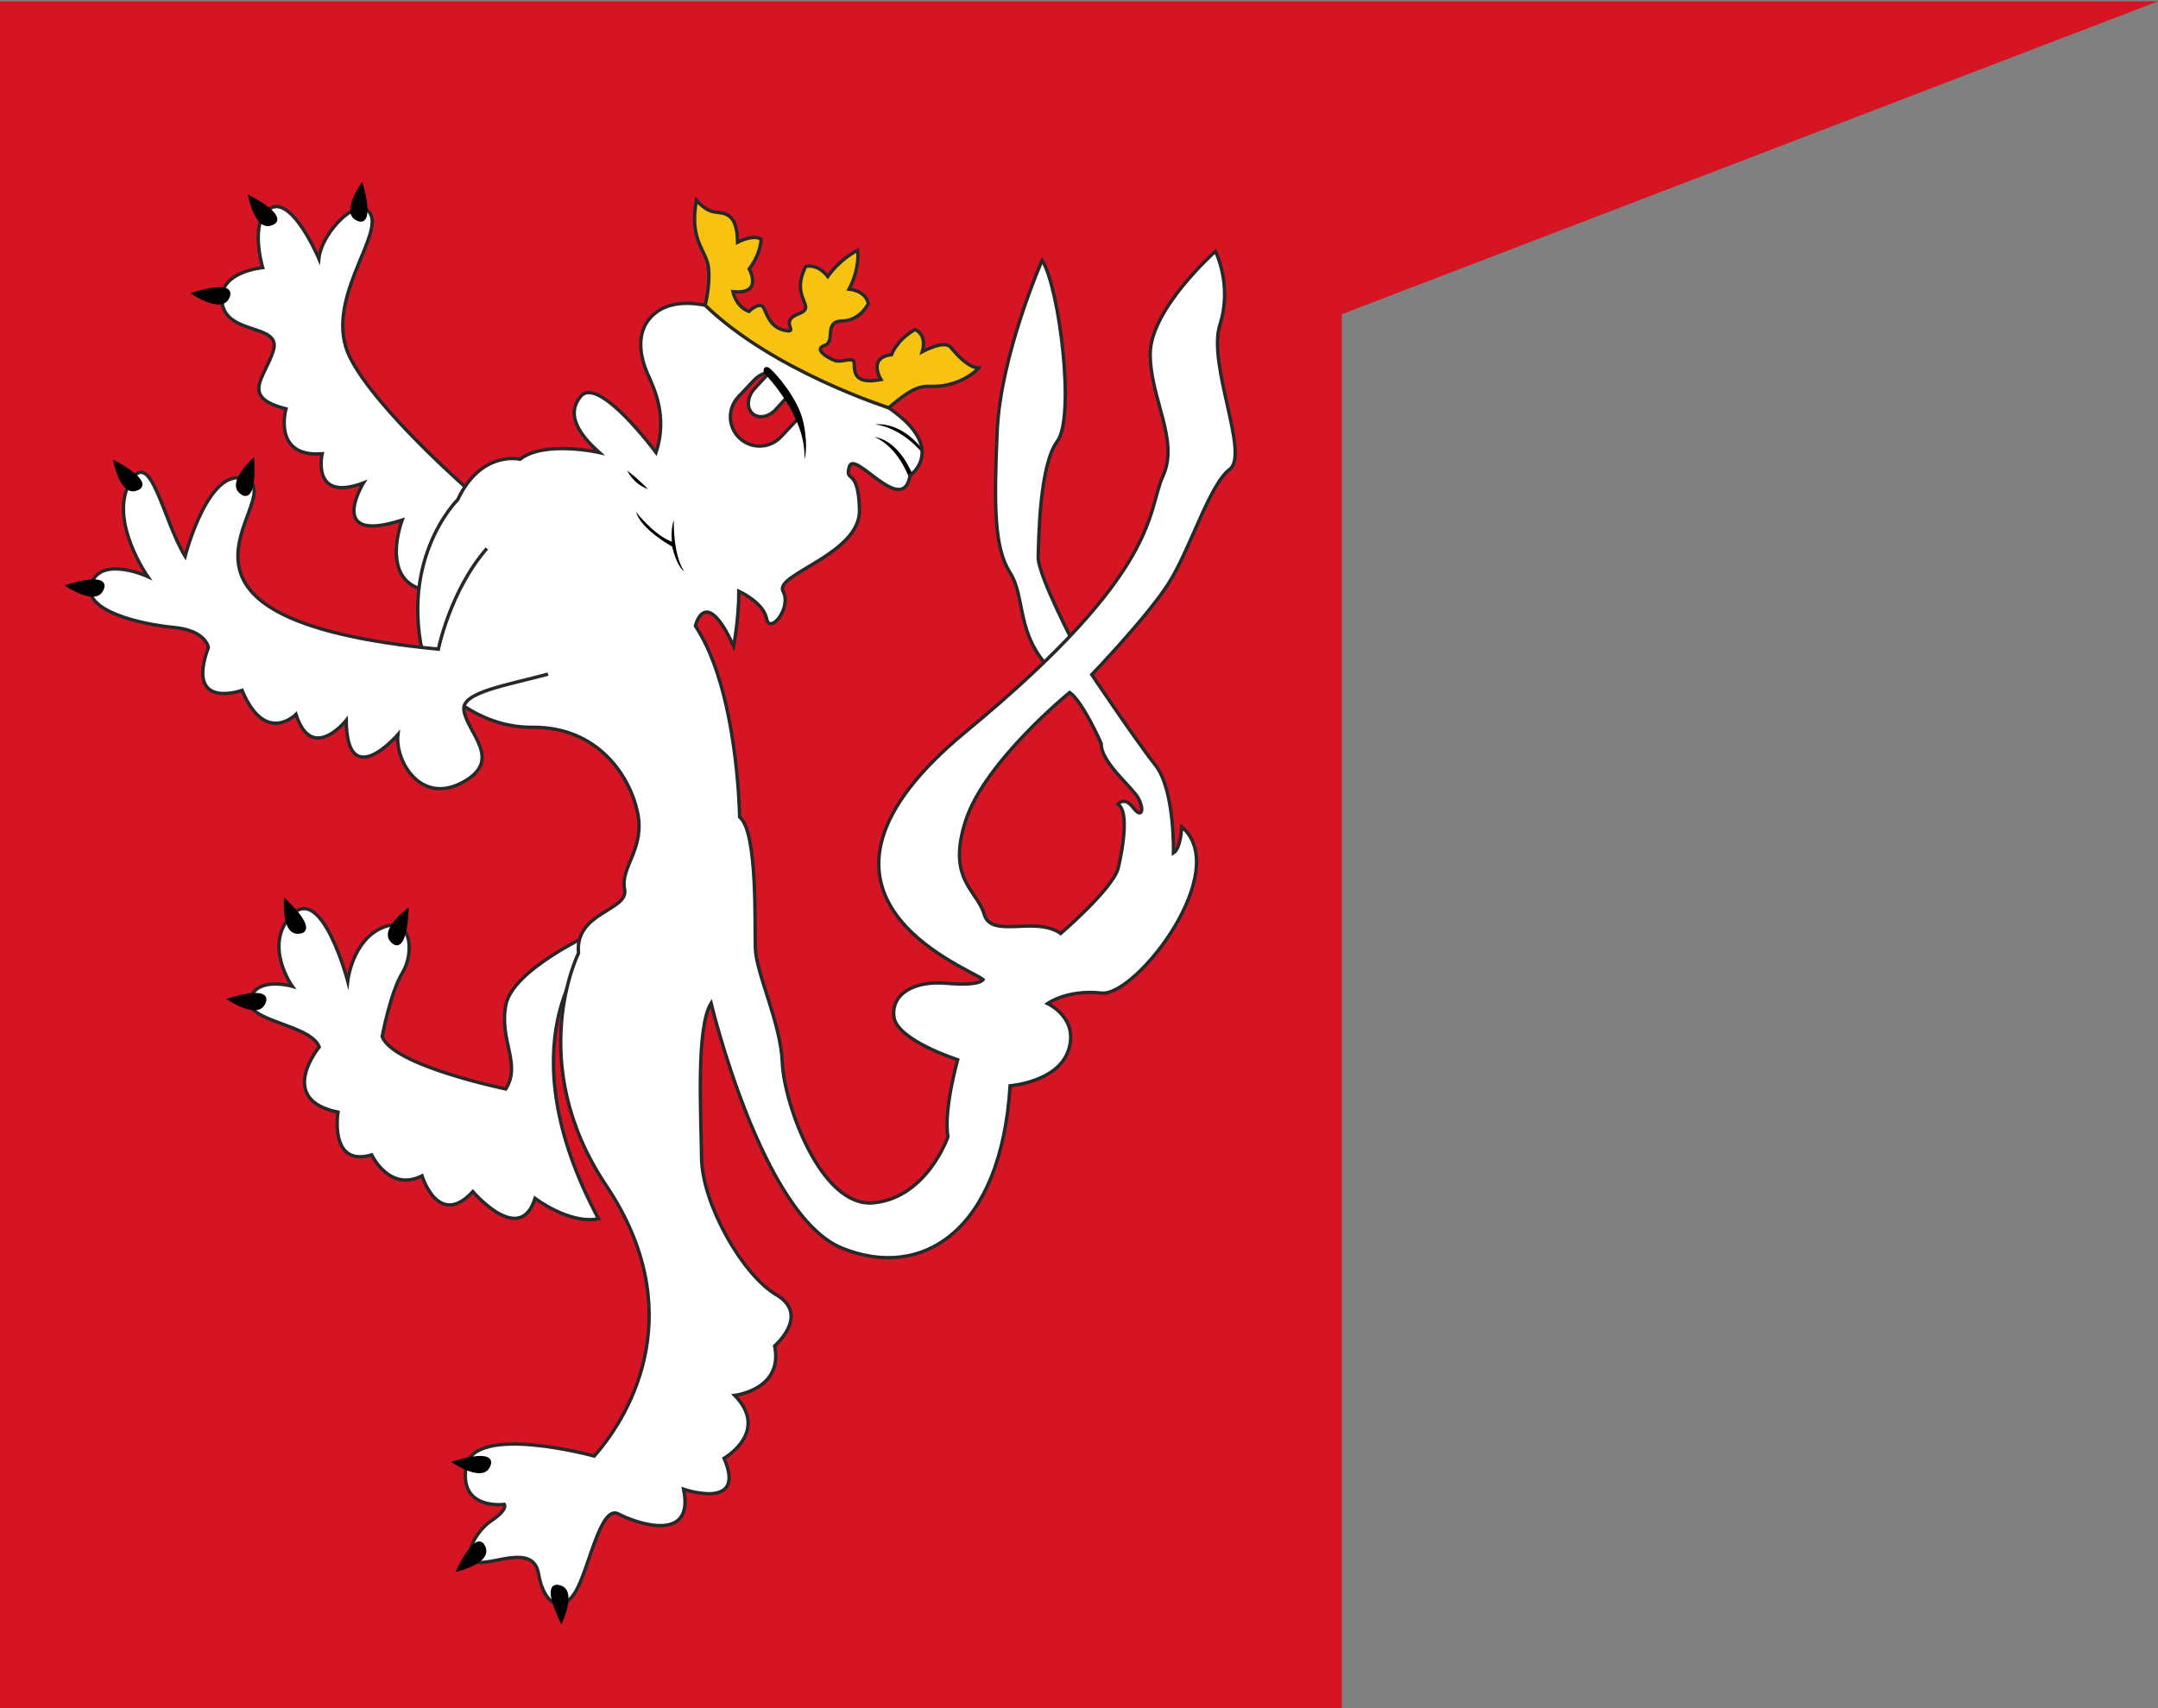 <?xml version="1.0" encoding="UTF-8" standalone="no"?>
<!-- Generator: Adobe Illustrator 16.0.0, SVG Export Plug-In . SVG Version: 6.00 Build 0)  -->

<svg
   version="1.1"
   id="Layer_1"
   x="0px"
   y="0px"
   width="480px"
   height="380px"
   viewBox="0 0 480 380"
   enable-background="new 0 0 480 380"
   xml:space="preserve"
   sodipodi:docname="Royal_banner_of_the_Kingdom_of_Bohemia_(colorful).svg"
   inkscape:version="1.1.1 (3bf5ae0d25, 2021-09-20)"
   xmlns:inkscape="http://www.inkscape.org/namespaces/inkscape"
   xmlns:sodipodi="http://sodipodi.sourceforge.net/DTD/sodipodi-0.dtd"
   xmlns:xlink="http://www.w3.org/1999/xlink"
   xmlns="http://www.w3.org/2000/svg"
   xmlns:svg="http://www.w3.org/2000/svg"
   xmlns:rdf="http://www.w3.org/1999/02/22-rdf-syntax-ns#"
   xmlns:cc="http://creativecommons.org/ns#"
   xmlns:dc="http://purl.org/dc/elements/1.1/"><rect x="0" y="0" width="480" height="380" fill="#808080" stroke="none"/><defs
   id="defs65"><clipPath
     id="c-9-1-1-4"><path
       transform="rotate(-36,0,-26)"
       d="M 0,-26 V 0 h -26"
       id="path594455-8-5-2-4" /></clipPath><inkscape:path-effect
     effect="offset"
     id="path-effect3291"
     is_visible="true"
     lpeversion="1"
     linejoin_type="miter"
     unit="mm"
     offset="0"
     miter_limit="4"
     attempt_force_join="false"
     update_on_knot_move="true" /><inkscape:path-effect
     effect="offset"
     id="path-effect2696"
     is_visible="true"
     lpeversion="1"
     linejoin_type="miter"
     unit="px"
     offset="2"
     miter_limit="4"
     attempt_force_join="false"
     update_on_knot_move="true" /><inkscape:path-effect
     effect="offset"
     id="path-effect1040"
     is_visible="true"
     lpeversion="1"
     linejoin_type="miter"
     unit="px"
     offset="0"
     miter_limit="4"
     attempt_force_join="false"
     update_on_knot_move="true" /><radialGradient
     id="a-3"><stop
       stop-color="#f9f0aa"
       offset=".216"
       id="stop1798" /><stop
       stop-color="#b07e09"
       offset="1"
       id="stop1800" /></radialGradient><radialGradient
     id="d-0"
     xlink:href="#a-3"
     gradientUnits="userSpaceOnUse"
     cx="447.418"
     cy="308.269"
     r="16.534" /><radialGradient
     id="e-9"
     xlink:href="#a-3"
     gradientUnits="userSpaceOnUse"
     cx="451.558"
     cy="312.995"
     r="10.911" /><radialGradient
     id="f-9"
     xlink:href="#a-3"
     gradientUnits="userSpaceOnUse"
     cx="454.11"
     cy="308.643"
     r="9.78" /><radialGradient
     id="g"
     xlink:href="#a-3"
     gradientUnits="userSpaceOnUse"
     cx="458.39"
     cy="307.057"
     r="17.354" /><radialGradient
     id="j"
     xlink:href="#a-3"
     gradientUnits="userSpaceOnUse"
     cx="445.976"
     cy="252.363"
     r="13.018" /><radialGradient
     id="m"
     gradientUnits="userSpaceOnUse"
     cx="477.858"
     cy="215.266"
     r=".345"><stop
       stop-color="#a50a0a"
       offset=".259"
       id="stop1808" /><stop
       stop-color="#4c0505"
       offset="1"
       id="stop1810" /></radialGradient><radialGradient
     id="n"
     gradientTransform="scale(0.977,1.023)"
     cx="489.072"
     cy="210.326"
     fx="489.072"
     fy="210.326"
     r=".345"
     gradientUnits="userSpaceOnUse"><stop
       stop-color="#fff"
       offset="0"
       id="stop1813" /><stop
       stop-color="#fff"
       stop-opacity="0"
       offset="1"
       id="stop1815" /></radialGradient><linearGradient
     id="h"
     gradientUnits="userSpaceOnUse"
     x1="473.906"
     y1="259.171"
     x2="472.357"
     y2="231.963"><stop
       stop-color="#b07e09"
       stop-opacity="0"
       offset=".216"
       id="stop1818" /><stop
       stop-color="#b07e09"
       offset="1"
       id="stop1820" /></linearGradient><linearGradient
     id="i"
     gradientUnits="userSpaceOnUse"
     x1="483.126"
     y1="296.656"
     x2="485.495"
     y2="326.583"><stop
       stop-color="#b07e09"
       stop-opacity="0"
       offset=".216"
       id="stop1823" /><stop
       stop-color="#b07e09"
       offset="1"
       id="stop1825" /></linearGradient><linearGradient
     id="k"
     gradientUnits="userSpaceOnUse"
     x1="451.541"
     y1="249.523"
     x2="455.366"
     y2="240.576"><stop
       stop-color="#f9f0aa"
       offset=".216"
       id="stop1828" /><stop
       stop-color="#b07e09"
       offset="1"
       id="stop1830" /></linearGradient><linearGradient
     id="l"
     gradientUnits="userSpaceOnUse"
     x1="473.314"
     y1="237.247"
     x2="475.929"
     y2="270.446"><stop
       stop-color="#f9f0aa"
       offset=".216"
       id="stop1833" /><stop
       stop-color="#b07e09"
       offset="1"
       id="stop1835" /></linearGradient><clipPath
     id="c-5"><path
       transform="rotate(-36,0,-26)"
       d="m0-26v26h-26"
       id="path3972" /></clipPath><clipPath
     id="c-50"><path
       d="m0 0h72v48H0z"
       id="path4003" /></clipPath><clipPath
     id="a-6"><path
       d="M0 0v30h45V0z"
       id="path9723" /></clipPath><clipPath
     id="b-5"><path
       d="M22.5 15H0v15zm0 0v15H45zm0 0H45V0zm0 0V0H0z"
       id="path9726" /></clipPath><linearGradient
     id="grad1"
     y2="277.58"
     gradientUnits="userSpaceOnUse"
     x2="601.38"
     gradientTransform="matrix(1.146,0,0,1.171,33.178,82.138)"
     y1="342.3"
     x1="597.92"><stop
       stop-color="#fff"
       offset="0"
       id="stop28616" /><stop
       stop-color="#1ea8d1"
       offset="1"
       id="stop28618" /></linearGradient><linearGradient
     id="grad2"
     y2="399.5"
     gradientUnits="userSpaceOnUse"
     x2="600.31"
     gradientTransform="matrix(1.146,0,0,1.171,33.178,82.138)"
     y1="326.43"
     x1="599.96"><stop
       stop-color="#FFF"
       offset="0"
       id="stop28621" /><stop
       stop-color="#c1d3e8"
       offset="0.131"
       id="stop28623" /><stop
       stop-color="#88b0d5"
       offset="0.299"
       id="stop28625" /><stop
       stop-color="#5998c6"
       offset="0.463"
       id="stop28627" /><stop
       stop-color="#2c87bc"
       offset="0.619"
       id="stop28629" /><stop
       stop-color="#007db5"
       offset="0.764"
       id="stop28631" /><stop
       stop-color="#0077b0"
       offset="0.896"
       id="stop28633" /><stop
       stop-color="#0075af"
       offset="1"
       id="stop28635" /></linearGradient><linearGradient
     id="linearGradient38806"><stop
       stop-color="#fff"
       offset="0"
       id="stop38802" /><stop
       stop-color="#f15770"
       offset="1"
       id="stop38804"
       style="stop-color:#ed2e38;stop-opacity:1" /></linearGradient><linearGradient
     id="a-8"><stop
       stop-color="#fff"
       offset="0"
       id="stop1614" /><stop
       stop-color="#f15770"
       offset="1"
       id="stop1616" /></linearGradient><radialGradient
     id="b-0"
     xlink:href="#linearGradient38806"
     gradientUnits="userSpaceOnUse"
     cx="846.8"
     cy="88.605"
     r="25.859"
     gradientTransform="matrix(0.163,0.022,-0.02,0.153,355.694,196.138)"
     fx="846.8"
     fy="88.605" /><radialGradient
     id="c-9"
     xlink:href="#linearGradient38806"
     gradientUnits="userSpaceOnUse"
     cx="658.36"
     cy="538.924"
     r="25.859"
     gradientTransform="matrix(0.024,-0.159,0.148,0.023,339.958,-141.351)"
     fx="658.36"
     fy="538.924" /><radialGradient
     id="d"
     xlink:href="#a-8"
     gradientUnits="userSpaceOnUse"
     cx="380.84"
     cy="740.37"
     r="25.859"
     gradientTransform="matrix(0.116,0.004,-0.005,0.227,566.655,-370.797)" /><radialGradient
     id="c-7"
     xlink:href="#linearGradient38806"
     gradientUnits="userSpaceOnUse"
     cx="680.128"
     cy="560.573"
     r="25.859"
     gradientTransform="matrix(0.008,-0.164,0.171,0.008,419.804,-238.947)"
     fx="680.128"
     fy="560.573" /></defs><sodipodi:namedview
   pagecolor="#ffffff"
   bordercolor="#666666"
   borderopacity="1"
   objecttolerance="10"
   gridtolerance="10"
   guidetolerance="10"
   inkscape:pageopacity="0"
   inkscape:pageshadow="2"
   inkscape:window-width="1920"
   inkscape:window-height="1017"
   id="namedview63"
   showgrid="false"
   inkscape:zoom="1.2421053"
   inkscape:cx="377.98729"
   inkscape:cy="200.06356"
   inkscape:window-x="-4"
   inkscape:window-y="-4"
   inkscape:window-maximized="1"
   inkscape:current-layer="Layer_1"
   inkscape:pagecheckerboard="0" />
<g
   id="g60">
	<polygon
   fill="#C34F2E"
   points="480.043,0.281 298.465,0.281 281.698,0.281 0,0.281 0,380 298.465,380 298.465,69.896  "
   id="polygon2"
   style="fill:#d61524;fill-opacity:1" />
	<g
   id="g58">
		<path
   fill="#F4EEE9"
   stroke="#282828"
   stroke-width="0.75"
   stroke-miterlimit="10"
   d="M105.426,110.042    c0,0-21.75-18.75-27.625-30.625s6.876-26.228,4.75-31.488c-2.126-5.26-11,3.488-11.625,9.613c0,0-5.875-13.958-10.75-11.229    c-4.875,2.729-1.75,13.229-1.75,13.229s-10.25,0.875-9,8S62.676,71.958,60.801,78s-7.498,10.344,2.813,12.941    c0,0-3.098,10.902,8.045,10.001c0,0-2.527,10.889,9.183,6.492c0,0-8.503,13.794,8.603,8.262c0,0-8.496,22.289,18.106,13.97    l6.125-10.875L105.426,110.042z"
   id="path4"
   style="fill:#ffffff" />
		<path
   fill="#282828"
   d="M80.593,40.417c0,0-5.333,7.167-1,8.75C79.593,49.167,83.676,51.167,80.593,40.417z"
   id="path6"
   style="fill:#000000" />
		<path
   fill="#282828"
   d="M55.13,43.238c0,0,1.515,8.806,5.649,6.759C60.779,49.996,65.043,48.417,55.13,43.238z"
   id="path8"
   style="fill:#000000" />
		<path
   fill="#282828"
   d="M42.351,65.216c0,0,7.313,5.131,8.775,0.755C51.127,65.971,53.011,61.833,42.351,65.216z"
   id="path10"
   style="fill:#000000" />
		<path
   fill="#F4EEE9"
   stroke="#282828"
   stroke-width="0.75"
   stroke-miterlimit="10"
   d="M130.676,212.25l2.025-0.623l0.002,0.006    l-0.527-4.215c0,0-18.167,8.166-19.667,16.166s3.5,13,0,18.668c0,0-25.167-5.168-27.5-11.668c0,0,1.833-9.834,4.5-14.166    c2.667-4.334,2.167-12.904-4.5-10.035c-6.667,2.867-7.667,11.869-7.667,11.869s-5.666-21.502-12.333-14.834    c-6.667,6.666,0,16,0,16s-7.833-2.283-9.333,2.773c-1.5,5.061,13.333,5.561,15.333,10.727c0,0-9.667,11.666,4.167,14.5    c0,0-2,12.334,7.5,9.5c0,0,3.895,8.334,11.197,4.668c0,0,3.636,11.832,11.303,3.5c0,0,10.5,12.332,13.833,1.5    c0,0,7.603,5.826,14.116,4.553C112.101,231.811,130.676,212.25,130.676,212.25z"
   id="path12"
   style="fill:#ffffff" />
		<path
   fill="#F4EEE9"
   stroke="#282828"
   stroke-width="0.75"
   stroke-miterlimit="10"
   d="M239.426,144.292    c0,0-8.625-16.375-8.5-20.375s0.248-20.375,4.249-25.75s0.501-34.125-3.374-40.25c0,0-9.25,21-10,38s-0.625,26,2.875,31.5    s1.25,13.75,9.125,21.625L239.426,144.292z"
   id="path14"
   style="fill:#ffffff" />
		<path
   fill="#F4EEE9"
   d="M271.342,72.25c2.834-8.833-1-16.333-1-16.333S255.844,68.75,255.844,78.75s6.498,19.167,2.832,27.167    s-0.166,20.833-43.833,56.833c-43.666,36-0.5,52,3.834,55.167c0,0-0.666,1.5-8,0.834c-7.334-0.668-12.5,2.332-11.834,7.5    c0.668,5.166,14.168,9.5,14.168,9.5s-3.168,11.166-2.168,17.166c0,0-4.666,13.5-16.499,14.666    c-11.833,1.168-20-22.332-20.333-31.166c-0.334-8.834-5.834-19.834-6-25.5c-0.167-5.668,0.5-26-3.5-29.167    c0,0-0.334-28.167-9.834-42.5c0,0,2.166-9.333,8.5,4.5c0,0,1.166-6.113,1.166-12.225c0,0,5.501,2.5,6.168,6.11    c0.666,3.613,5.666-2.333,3.666-6.109c-2-3.775,17.25-8.233,17-18.108s-3.375-5.75-2.25-9.625s11.875,11.375,13.5,2    c0,0,10.25-7.25-9.375-17.875l-25.25-18.25l-8.125-1c0,0-8.375-3.125-13.625,0.75s-3.5,10.375-2,13.75s4.5,9.5,1.875,17.5    c0,0-12.75-17.25-16.75-12.5s1.25,9.875,4.125,12.5c0,0-12.25-2.75-17.625,1.5c0,0-8.625-2.125-13.875,9    c0,0-14.292,14.083-6.625,38.5c0,0,8.75,12.25,23.25,12.125s21.625,10.75,23.375,18.875s-3.875,12.25-2.875,17.125    s-11.125,5-10.25,14.25c0,0-12.166,24.375,6.167,51.709c18.333,27.332,6.167,50.166-2.667,60.166c0,0-26.875-7.375-28.5,2.375    s8.5,8.375,8.5,8.375s0.875,1.125-2.875,3.625s-6.75,8.75-3,9.25s12.375-4.125,13.5,2.625s5.25,9,8.25,3.875s5.5-19.375,9.5-17.25    s17,6.625,14.5-5.5c0,0,14.125,4.875,9-6.875c0,0,10.25-5.875,2.375-14c0,0,10.875-1.25,8.875-11c0,0,8-6.875,0.375-11.375    s-16.5-20.375-16.625-30.375s-1.25-29.125,2.125-34.5c0,0,11.25,47.25,29.125,54.5s35.375-3.875,37.375-36.125    c0,0,10.666-0.793,13-7.959s-4.666-10.332-4.666-10.332s4.333-3.168,12-2.334c7.666,0.834,29.332-27.168,17.832-37    c0,0-0.166,4.833-1.832,5.833c0,0,0.332-14-4-19.5c-4.334-5.5-14.166-20.167-14.166-20.167s12.166-12.667,17-20.167    c4.832-7.5,9.166-22.167,13.666-25.5S268.51,81.083,271.342,72.25z M244.939,165.417c-0.113,4.125,6.861,9.625,8.236,12.125    s0.875,4.75-1.125,2.125s-3.375-0.75-3.375-0.75c3.125,2,0,14.375,0,14.375c-1.5,4.75-12.75,14.375-12.75,14.375    c-5.625-4-15.375,1.25-17-4.25s-8.375-7.75-4.125-20.875c4.25-13.125,23.125-28.5,23.125-28.5    C240.926,156.167,244.939,165.417,244.939,165.417z"
   id="path16"
   style="fill:#ffffff" />
		<path
   fill="#C34F2E"
   stroke="#282828"
   stroke-width="0.75"
   stroke-miterlimit="10"
   d="M174.16,86.51l-3.353-3.712    c-1.164,0.291-2.263,0.902-3.146,1.84l-3.43,3.638c-2.466,2.611-2.346,6.728,0.268,9.188c2.611,2.463,6.726,2.344,9.189-0.271    l3.43-3.638c0.121-0.128,0.229-0.263,0.34-0.396L174.16,86.51z"
   id="path18"
   style="fill:#d61524;fill-opacity:1" />
		<path
   fill="#F4EEE9"
   stroke="#282828"
   stroke-width="0.75"
   stroke-miterlimit="10"
   d="M175.172,88.145l-1.073-2.238l-2.593-2.971    c-0.529,0.269-1.041,0.637-1.49,1.129l-2.205,2.419c-1.585,1.736-1.809,4.182-0.5,5.456c1.307,1.275,3.65,0.901,5.234-0.834    l2.206-2.42C174.908,88.512,175.041,88.329,175.172,88.145z"
   id="path20"
   style="fill:#ffffff" />
		<path
   fill="#282828"
   d="M170.019,81.855c0,0-0.406,0.596,0,1.155c0.406,0.561,9.366,9.573,8.907,19.115    c0,0,0.916-2.25-0.167-7.875c-1.084-5.625-6.459-11.375-7.293-12.083C171.467,82.167,170.613,81.245,170.019,81.855z"
   id="path22"
   style="fill:#000000" />
		<path
   fill="#282828"
   d="M149.877,115.635c0,0-0.264,7.625,2.299,11.47c0,0-1.5-0.75-2.688-5.529c0,0-6.875-3.75-8-7.656    c0,0,4.029,5.188,7.969,6.594C149.457,120.51,149.111,117.98,149.877,115.635z"
   id="path24"
   style="fill:#000000" />
		<path
   fill="#282828"
   d="M139.529,104.708c0,0,1.25,2.917,4.625,4.104C144.154,108.813,141.738,106.333,139.529,104.708z"
   id="path26"
   style="fill:#000000" />
		<path
   fill="#282828"
   d="M202.343,106.214l0.083-0.495l0.561-0.803h-0.319c0,0-2.78-6.926-8.22-7.72c0,0,4.688,1.511,7.666,8.845    l-0.021,0.375L202.343,106.214z"
   id="path28"
   style="fill:#000000" />
		<path
   fill="#282828"
   d="M204.921,99.147c0,0,0.214,0.991,0.179,1.563c0,0-4.257-5.416-10.382-6.291c0,0,5.167-0.854,10.104,5.083    L204.921,99.147z"
   id="path30"
   style="fill:#000000" />
		<path
   fill="none"
   stroke="#282828"
   stroke-width="0.75"
   stroke-miterlimit="10"
   d="M271.342,72.25c2.834-8.833-1-16.333-1-16.333    S255.844,68.75,255.844,78.75s6.498,19.167,2.832,27.167s-0.166,20.833-43.833,56.833c-43.666,36-0.5,52,3.834,55.167    c0,0-0.666,1.5-8,0.834c-7.334-0.668-12.5,2.332-11.834,7.5c0.668,5.166,14.168,9.5,14.168,9.5s-3.168,11.166-2.168,17.166    c0,0-4.666,13.5-16.499,14.666c-11.833,1.168-20-22.332-20.333-31.166c-0.334-8.834-5.834-19.834-6-25.5    c-0.167-5.668,0.5-26-3.5-29.167c0,0-0.334-28.167-9.834-42.5c0,0,2.166-9.333,8.5,4.5c0,0,1.166-6.113,1.166-12.225    c0,0,5.501,2.5,6.168,6.11c0.666,3.613,5.666-2.333,3.666-6.109c-2-3.775,17.25-8.233,17-18.108s-3.375-5.75-2.25-9.625    s11.875,11.375,13.5,2c0,0,10.25-7.25-9.375-17.875l-25.25-18.25l-8.125-1c0,0-8.375-3.125-13.625,0.75s-3.5,10.375-2,13.75    s4.5,9.5,1.875,17.5c0,0-12.75-17.25-16.75-12.5s1.25,9.875,4.125,12.5c0,0-12.25-2.75-17.625,1.5c0,0-8.625-2.125-13.875,9    c0,0-14.292,14.083-6.625,38.5c0,0,8.75,12.25,23.25,12.125s21.625,10.75,23.375,18.875s-3.875,12.25-2.875,17.125    s-11.125,5-10.25,14.25c0,0-12.166,24.375,6.167,51.709c18.333,27.332,6.167,50.166-2.667,60.166c0,0-26.875-7.375-28.5,2.375    s8.5,8.375,8.5,8.375s0.875,1.125-2.875,3.625s-6.75,8.75-3,9.25s12.375-4.125,13.5,2.625s5.25,9,8.25,3.875s5.5-19.375,9.5-17.25    s17,6.625,14.5-5.5c0,0,14.125,4.875,9-6.875c0,0,10.25-5.875,2.375-14c0,0,10.875-1.25,8.875-11c0,0,8-6.875,0.375-11.375    s-16.5-20.375-16.625-30.375s-1.25-29.125,2.125-34.5c0,0,11.25,47.25,29.125,54.5s35.375-3.875,37.375-36.125    c0,0,10.666-0.793,13-7.959s-4.666-10.332-4.666-10.332s4.333-3.168,12-2.334c7.666,0.834,29.332-27.168,17.832-37    c0,0-0.166,4.833-1.832,5.833c0,0,0.332-14-4-19.5c-4.334-5.5-14.166-20.167-14.166-20.167s12.166-12.667,17-20.167    c4.832-7.5,9.166-22.167,13.666-25.5S268.51,81.083,271.342,72.25z M244.939,165.417c-0.113,4.125,6.861,9.625,8.236,12.125    s0.875,4.75-1.125,2.125s-3.375-0.75-3.375-0.75c3.125,2,0,14.375,0,14.375c-1.5,4.75-12.75,14.375-12.75,14.375    c-5.625-4-15.375,1.25-17-4.25s-8.375-7.75-4.125-20.875c4.25-13.125,23.125-28.5,23.125-28.5    C240.926,156.167,244.939,165.417,244.939,165.417z"
   id="path32" />
		<path
   fill="#95803A"
   stroke="#282828"
   stroke-width="0.75"
   stroke-miterlimit="10"
   d="M197.677,90.717    c0,0-25.787-8.205-40.832-22.814c0,0,1.164-4.419,0.747-8.325c-0.417-3.908-4.37-5.975-2.685-15.024c0,0,1.74,2.171,3.836,2.576    c2.097,0.406,5.207-0.271,5.317,6.759c0,0,3.361-1.826,5.237-0.688c0,0,0.004,3.117-2.645,6.628c0,0,3.229,5.757-3.627,5.05    c0,0,0.635,3.354,3.559,4.404c0,0,2.557-2.542,3.391-0.604c0.836,1.938,1.688,4.304,4.775,4.854    c3.088,0.554-1.565-2.042,2.844-3.701c4.412-1.661-2.063-3.363,1.635-10.556c0,0,2.496-0.778,4.889,2.225    c0,0,2.436-3.658,6.662-5.828c0,0,0.578,3.948-1.932,8.64c0,0,3.674,0.27,4.289,3.229c0,0-1.715,3.795-5.881,3.878    c-4.167,0.083-1.271,4.612-3.846,5.433c-2.571,0.817,0.734,2.771,2.248,3.336c1.514,0.564,3.908-0.831,4.272,0.284    c0.364,1.116-1.005,5.332,6.034,3.974c0,0-3.107-4.894,2.341-5.542c0,0,1.066-3.216,5.216-5.601c0,0,2.746,0.932,1.613,4.938    c0,0,4.898-2.688,6.307-1.01c1.406,1.68,3.832,4.464,6.238,4.658c0,0-2.424,2.814-7.301,3.797    C205.51,86.667,205.385,84.065,197.677,90.717z"
   id="path34"
   style="fill:#f8c310;fill-opacity:1" />
		<path
   fill="#F4EEE9"
   d="M97.509,144.417c0,0,5.833-29.167,27.5-31.667s16,29.667,5.5,34.333c-10.5,4.667-28,5.666-27.333,10.833    s9,11.167-0.333,16.167s-15-4.834-14.333-10.667c0,0-11.333,13.167-11.5-3.167c0,0-7.667,9.667-11.167-1.333c0,0-6.833,7-12-5.333    c0,0-12.667,4.566-7.5-9.549c0,0-0.5-3.784-7.667-4.451s-20.666-3.666-18.333-9.833s12.5-1.5,12.5-1.5s-8.667-12.333-4-20.833    s7.333,8.167,12.333,16.333c0,0,5.5-21.333,14-16.833S26.676,137.583,97.509,144.417z"
   id="path36"
   style="fill:#ffffff" />
		<path
   fill="none"
   stroke="#282828"
   stroke-width="0.75"
   stroke-miterlimit="10"
   d="M121.902,149.968    c-9.377,2.521-19.229,4.048-18.727,7.948c0.667,5.167,9,11.167-0.333,16.167s-15-4.834-14.333-10.667    c0,0-11.333,13.167-11.5-3.167c0,0-7.667,9.667-11.167-1.333c0,0-6.833,7-12-5.333c0,0-12.667,4.566-7.5-9.549    c0,0-0.5-3.784-7.667-4.451s-20.666-3.667-18.333-9.834s12.5-1.5,12.5-1.5s-8.667-12.333-4-20.833s7.333,8.167,12.333,16.333    c0,0,5.5-21.333,14-16.833s-28.5,30.667,42.333,37.5c0,0,2.603-13.012,10.785-22.396"
   id="path38" />
		<path
   fill="#282828"
   d="M56.509,101.678c0,0-6.72,5.887-2.815,8.346C53.693,110.023,57.265,112.835,56.509,101.678z"
   id="path40"
   style="fill:#000000" />
		<path
   fill="#282828"
   d="M25.13,102.238c0,0,1.515,8.806,5.649,6.759C30.779,108.996,35.043,107.417,25.13,102.238z"
   id="path42"
   style="fill:#000000" />
		<path
   fill="#282828"
   d="M14.351,130.216c0,0,7.313,5.131,8.775,0.755C23.127,130.971,25.011,126.833,14.351,130.216z"
   id="path44"
   style="fill:#000000" />
		<path
   fill="#282828"
   d="M124.871,361.379c0,0,3.938-8.02-0.61-8.785C124.261,352.594,119.882,351.371,124.871,361.379z"
   id="path46"
   style="fill:#000000" />
		<path
   fill="#282828"
   d="M101.318,349.713c0,0,8.727-1.908,6.494-5.947C107.812,343.766,106.043,339.578,101.318,349.713z"
   id="path48"
   style="fill:#000000" />
		<path
   fill="#282828"
   d="M100.351,325.215c0,0,7.313,5.131,8.775,0.756C109.127,325.971,111.011,321.836,100.351,325.215z"
   id="path50"
   style="fill:#000000" />
		<path
   fill="#282828"
   d="M90.923,201.871c0,0-7.279,5.178-3.644,8.018C87.279,209.887,90.551,213.045,90.923,201.871z"
   id="path52"
   style="fill:#000000" />
		<path
   fill="#282828"
   d="M63.191,199.654c0,0-0.883,8.891,3.647,8.018C66.839,207.67,71.369,207.283,63.191,199.654z"
   id="path54"
   style="fill:#000000" />
		<path
   fill="#282828"
   d="M50.351,222.215c0,0,7.313,5.131,8.775,0.756C59.127,222.971,61.011,218.836,50.351,222.215z"
   id="path56"
   style="fill:#000000" />
	</g>
</g>
<style
   id="style3"
   type="text/css">
	.st0{fill:#4C4A48;stroke:#35352D;stroke-miterlimit:10;}
	.st1{fill:#DFAA0B;}
	.st2{fill:#DFAA0B;stroke:#35352D;stroke-miterlimit:10;}
	.st3{fill:#CDCAC1;stroke:#35352D;stroke-miterlimit:10;}
	.st4{fill:#A09E9A;stroke:#35352D;stroke-miterlimit:10;}
	.st5{fill:none;stroke:#35352D;stroke-miterlimit:10;}
	.st6{fill:#E75735;stroke:#35352D;stroke-miterlimit:10;}
	.st7{fill:#E75735;stroke:#DFAA0B;stroke-miterlimit:10;}
	.st8{fill:none;stroke:#DFAA0B;stroke-miterlimit:10;}
	.st9{fill:#E75735;stroke:#35352D;stroke-width:2;stroke-miterlimit:10;}
	.st10{fill:none;stroke:#35352D;stroke-width:2;stroke-miterlimit:10;}
	.st11{fill:#D8B43A;stroke:#35352D;stroke-miterlimit:10;}
	.st12{fill:#CDCAC1;}
	.st13{fill:#35352D;}
	.st14{fill:none;stroke:#35352D;stroke-width:0.5;stroke-miterlimit:10;}
</style></svg>
